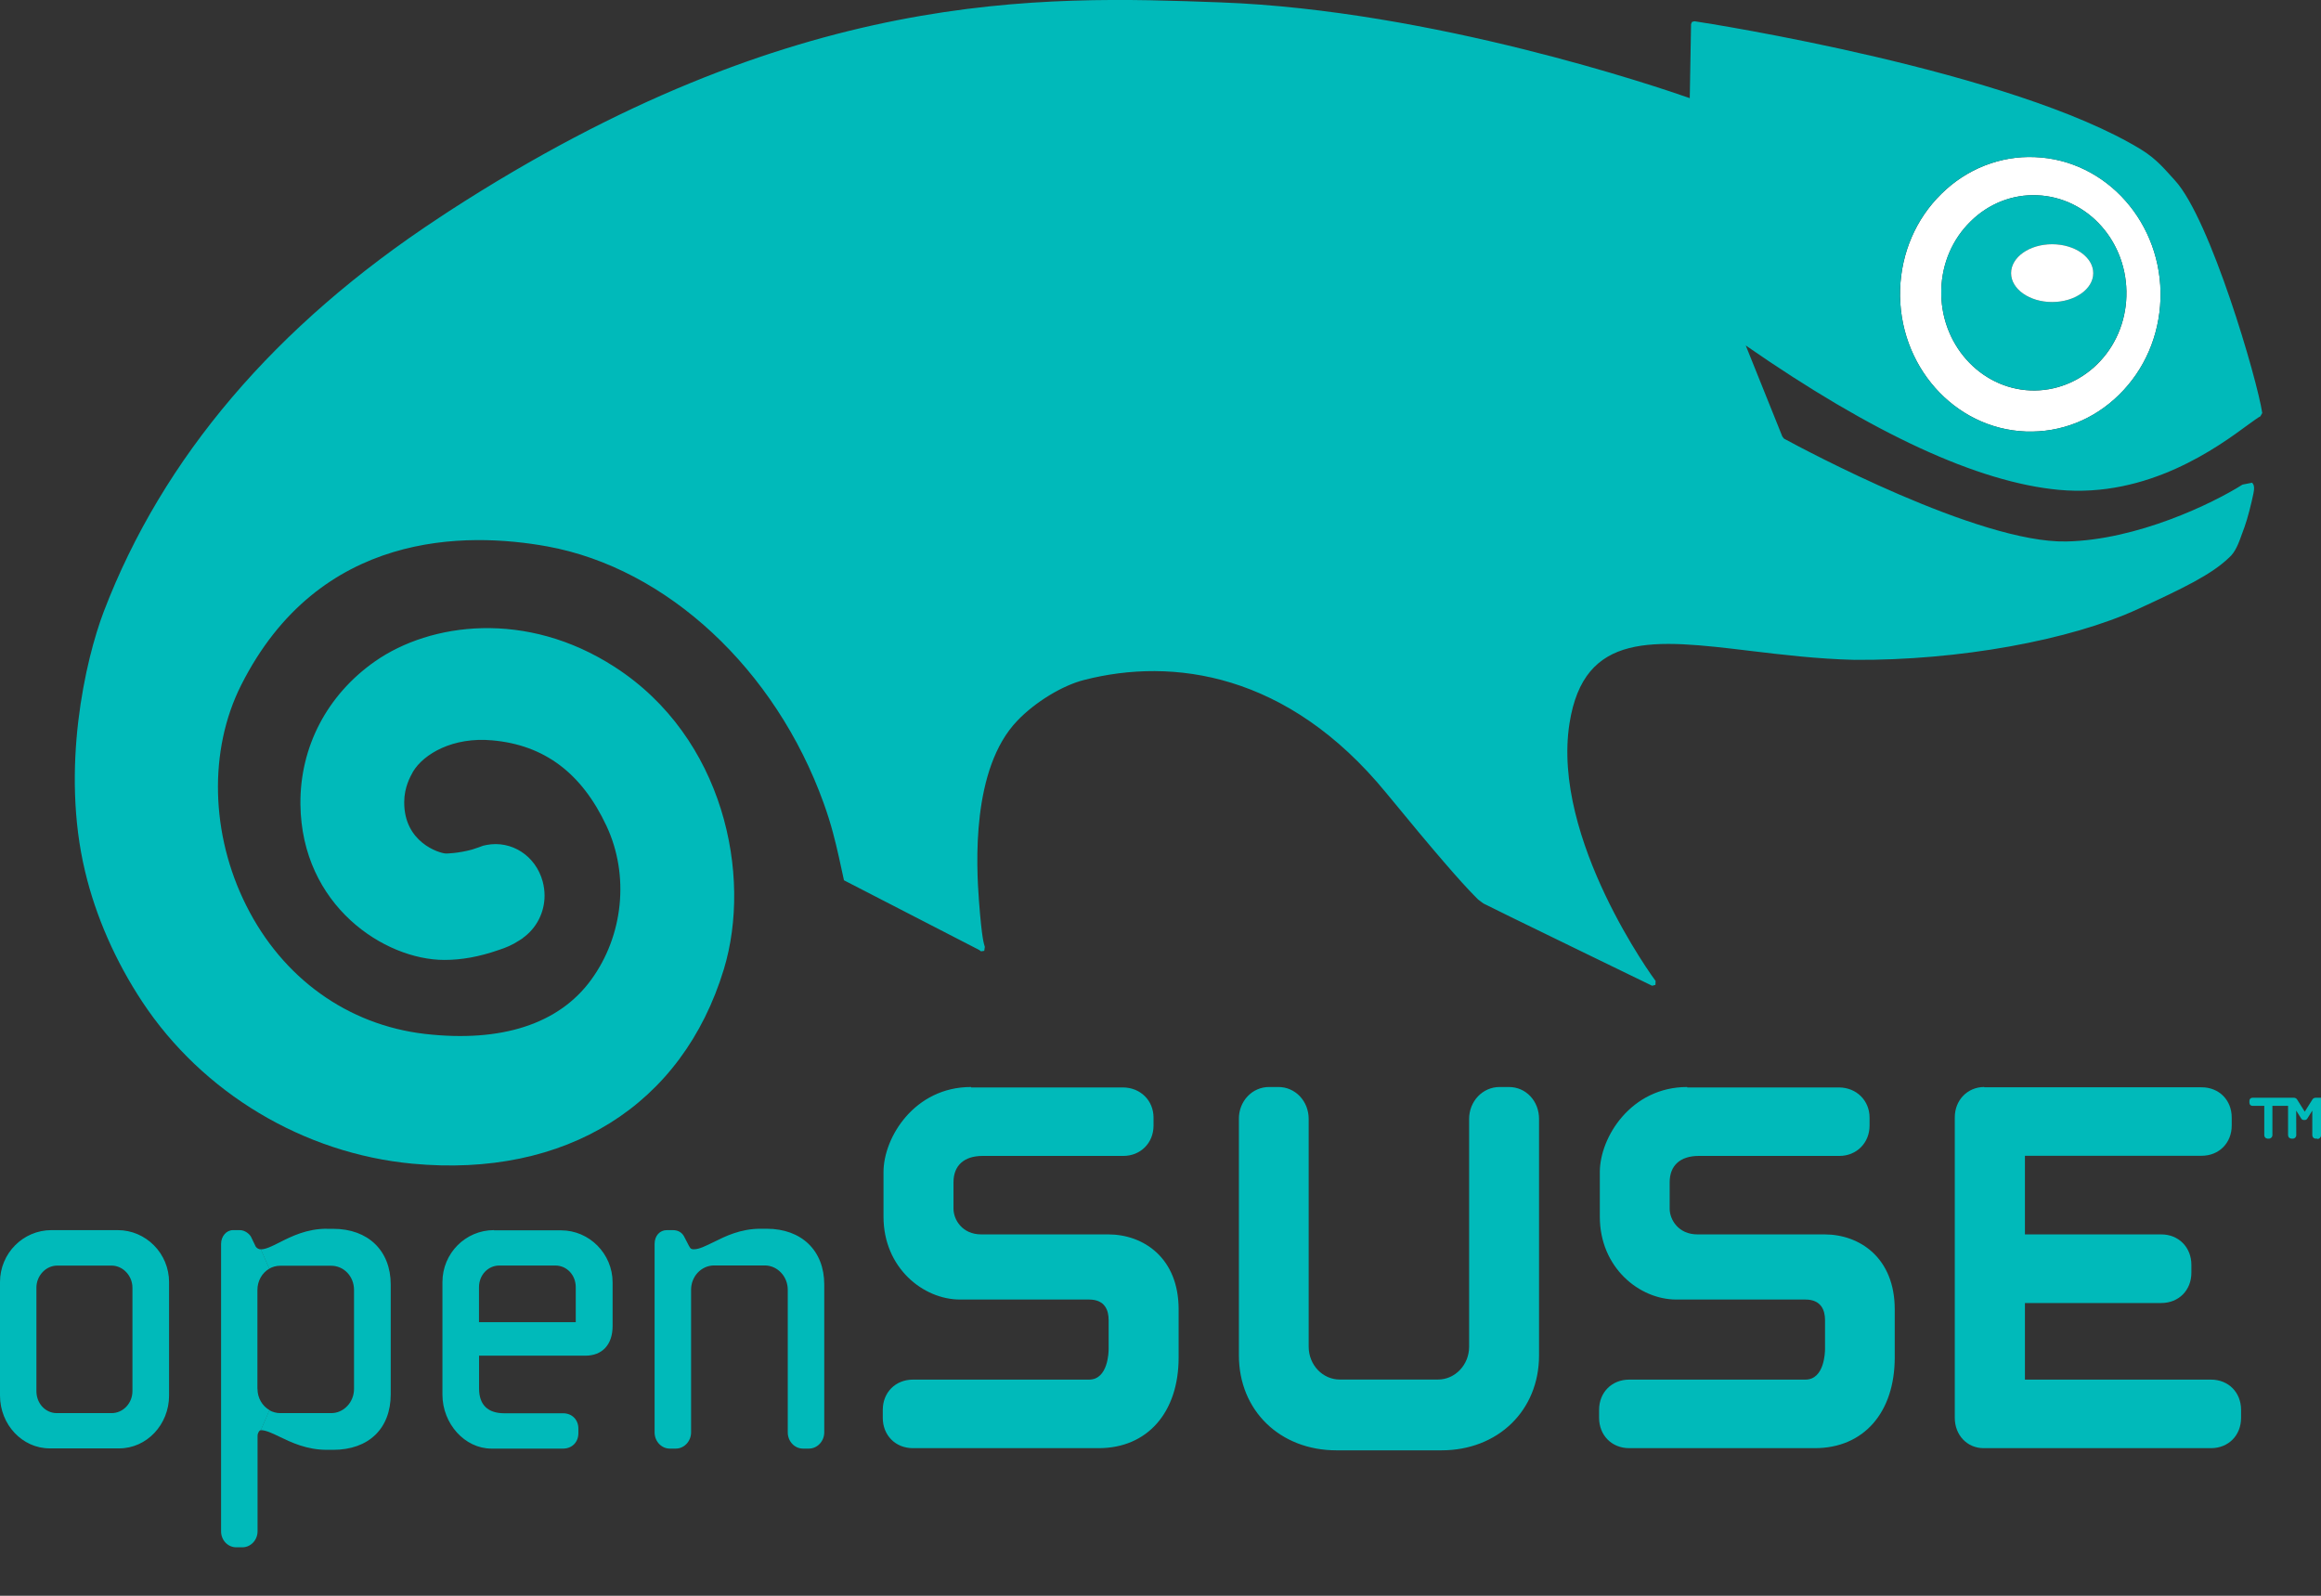 <svg width="32" height="22" viewBox="0 0 32 22" fill="none" xmlns="http://www.w3.org/2000/svg">
<rect x="0" y="0" width="32" height="22" fill="#333333" stroke="none"/>
<path d="M31.659 15.65C31.659 15.676 31.638 15.698 31.612 15.698H31.592C31.58 15.697 31.568 15.692 31.56 15.684C31.551 15.675 31.547 15.663 31.546 15.65V15.246H31.33V15.65C31.33 15.676 31.308 15.698 31.282 15.698H31.263C31.251 15.697 31.24 15.692 31.231 15.684C31.223 15.675 31.218 15.663 31.218 15.65V15.246H31.055C31.05 15.246 31.044 15.245 31.039 15.243C31.034 15.24 31.029 15.237 31.025 15.233C31.021 15.229 31.018 15.224 31.016 15.218C31.014 15.213 31.013 15.207 31.013 15.201V15.178C31.013 15.151 31.032 15.134 31.055 15.134H31.624C31.645 15.134 31.661 15.143 31.669 15.156L31.776 15.326L31.883 15.156C31.892 15.144 31.904 15.134 31.928 15.134H32V15.654C32 15.679 31.978 15.702 31.952 15.702L31.946 15.698H31.925C31.913 15.698 31.902 15.693 31.893 15.684C31.885 15.675 31.88 15.663 31.88 15.65V15.311L31.809 15.425C31.805 15.43 31.799 15.434 31.794 15.437C31.787 15.44 31.781 15.441 31.774 15.441H31.766C31.753 15.441 31.738 15.436 31.73 15.425L31.658 15.311L31.659 15.65ZM30.898 19.437V19.547C30.898 19.789 30.724 19.965 30.483 19.965H27.349C27.121 19.965 26.951 19.785 26.951 19.547V15.404C26.951 15.165 27.128 14.986 27.357 14.986L27.358 14.99H30.353C30.594 14.99 30.769 15.165 30.769 15.407V15.517C30.769 15.758 30.594 15.934 30.353 15.934H27.918V17.018H29.797C30.038 17.018 30.213 17.196 30.213 17.438V17.546C30.213 17.789 30.038 17.964 29.797 17.964H27.918V19.02H30.483C30.726 19.02 30.898 19.198 30.898 19.437Z" fill="#00BABA"/>
<path d="M28.053 2.166C29.044 2.202 29.821 3.082 29.787 4.125C29.769 4.63 29.568 5.096 29.218 5.441C28.867 5.787 28.411 5.966 27.93 5.949C26.94 5.911 26.165 5.033 26.197 3.99C26.214 3.485 26.415 3.017 26.767 2.672C26.939 2.502 27.141 2.37 27.362 2.283C27.583 2.196 27.818 2.156 28.053 2.166ZM29.317 4.085C29.34 3.342 28.789 2.718 28.084 2.692C27.917 2.685 27.75 2.713 27.593 2.775C27.436 2.837 27.292 2.931 27.17 3.052C27.047 3.172 26.947 3.316 26.878 3.477C26.808 3.638 26.77 3.812 26.765 3.989C26.742 4.731 27.293 5.355 27.997 5.383C28.336 5.395 28.666 5.265 28.914 5.022C29.037 4.901 29.136 4.757 29.205 4.596C29.274 4.435 29.312 4.262 29.317 4.085Z" fill="white"/>
<path d="M28.084 2.692C28.789 2.718 29.34 3.342 29.317 4.085C29.312 4.261 29.273 4.435 29.204 4.596C29.135 4.757 29.036 4.901 28.913 5.021C28.665 5.265 28.335 5.395 27.996 5.382C27.293 5.355 26.742 4.731 26.765 3.988C26.77 3.812 26.808 3.638 26.877 3.477C26.947 3.316 27.046 3.172 27.169 3.052C27.291 2.931 27.435 2.836 27.592 2.775C27.749 2.713 27.916 2.685 28.084 2.692ZM28.859 3.766C28.859 3.545 28.605 3.367 28.293 3.367C27.98 3.367 27.727 3.545 27.727 3.766C27.727 3.984 27.98 4.164 28.293 4.164C28.605 4.164 28.859 3.984 28.859 3.766Z" fill="#00BABA"/>
<path d="M28.293 3.367C28.606 3.367 28.86 3.545 28.86 3.766C28.86 3.985 28.606 4.164 28.293 4.164C27.98 4.164 27.727 3.985 27.727 3.766C27.727 3.545 27.98 3.367 28.293 3.367Z" fill="white"/>
<path d="M26.123 18.051V18.715C26.123 19.475 25.693 19.965 25.022 19.965H22.462C22.221 19.965 22.047 19.787 22.047 19.547V19.437C22.047 19.197 22.221 19.02 22.462 19.02H24.891C25.155 19.02 25.162 18.639 25.162 18.597V18.199C25.162 18.069 25.113 17.916 24.891 17.916H23.111C22.605 17.916 22.057 17.478 22.057 16.774V16.159C22.057 15.679 22.487 14.986 23.262 14.986V14.992H25.352C25.595 14.992 25.776 15.172 25.776 15.408V15.518C25.776 15.757 25.596 15.936 25.361 15.936H23.421C23.166 15.936 23.02 16.068 23.02 16.299V16.664C23.02 16.813 23.139 17.018 23.403 17.018H25.155C25.638 17.018 26.123 17.339 26.123 18.051ZM20.804 14.986C21.038 14.986 21.219 15.179 21.219 15.425V18.686C21.219 19.445 20.654 19.995 19.873 19.995H18.427C17.646 19.995 17.081 19.445 17.081 18.686V15.425C17.08 15.367 17.091 15.31 17.111 15.257C17.132 15.203 17.162 15.155 17.201 15.114C17.24 15.073 17.285 15.041 17.336 15.019C17.387 14.997 17.441 14.986 17.495 14.986H17.627C17.682 14.986 17.736 14.997 17.786 15.019C17.837 15.041 17.883 15.073 17.922 15.114C17.96 15.155 17.991 15.203 18.012 15.257C18.032 15.31 18.043 15.367 18.043 15.425V18.566C18.043 18.817 18.235 19.019 18.472 19.019H19.826C20.061 19.019 20.255 18.817 20.255 18.566V15.425C20.255 15.309 20.299 15.197 20.377 15.115C20.455 15.033 20.56 14.987 20.671 14.986H20.673L20.804 14.986ZM16.25 18.051V18.715C16.25 19.475 15.817 19.965 15.148 19.965H12.587C12.345 19.965 12.171 19.787 12.171 19.547V19.437C12.171 19.197 12.346 19.02 12.587 19.02H15.015C15.278 19.02 15.285 18.639 15.285 18.597V18.199C15.285 18.069 15.238 17.916 15.015 17.916H13.236C12.728 17.916 12.181 17.478 12.181 16.774V16.159C12.181 15.679 12.61 14.986 13.387 14.986L13.39 14.992H15.48C15.723 14.992 15.904 15.172 15.904 15.408V15.518C15.904 15.757 15.725 15.936 15.488 15.936H13.548C13.292 15.936 13.146 16.068 13.146 16.299V16.664C13.146 16.813 13.265 17.018 13.529 17.018H15.28C15.762 17.018 16.25 17.339 16.25 18.051Z" fill="#00BABA"/>
<path d="M30.918 6.681L31.049 6.655C31.085 6.685 31.08 6.746 31.069 6.8C31.044 6.926 30.986 7.156 30.946 7.264L30.913 7.354C30.866 7.487 30.82 7.613 30.731 7.689C30.486 7.924 30.095 8.111 29.482 8.394C28.534 8.831 26.997 9.106 25.57 9.097C25.058 9.085 24.563 9.025 24.129 8.973C22.8 8.813 21.839 8.699 21.639 9.972C21.387 11.569 22.812 13.507 22.826 13.524L22.824 13.578L22.778 13.59C22.778 13.59 20.507 12.488 20.451 12.455L20.379 12.401L20.321 12.342C20.15 12.169 19.806 11.779 19.108 10.927C17.754 9.277 16.17 9.06 14.948 9.374C14.651 9.448 14.272 9.678 14.026 9.936C13.389 10.598 13.461 11.932 13.497 12.418C13.539 12.968 13.566 13.009 13.578 13.054L13.57 13.109L13.525 13.115L13.499 13.096L11.636 12.136L11.566 11.816C11.518 11.604 11.463 11.369 11.357 11.075C10.691 9.224 9.194 7.833 7.545 7.533C6.431 7.331 4.4 7.308 3.324 9.447C2.874 10.34 2.902 11.503 3.395 12.484C3.897 13.487 4.795 14.13 5.858 14.254C6.912 14.375 7.704 14.118 8.148 13.511C8.596 12.899 8.68 12.066 8.362 11.387C8.021 10.658 7.505 10.271 6.789 10.207C6.244 10.156 5.84 10.395 5.694 10.639C5.652 10.715 5.574 10.857 5.573 11.057V11.064C5.573 11.611 6.048 11.76 6.145 11.767C6.175 11.767 6.318 11.763 6.507 11.713L6.599 11.682L6.662 11.659L6.708 11.649C7.053 11.583 7.385 11.797 7.482 12.152C7.499 12.217 7.508 12.282 7.508 12.347C7.508 12.582 7.395 12.8 7.206 12.933L7.214 12.93L7.194 12.943L7.163 12.963C7.063 13.029 6.972 13.066 6.876 13.097C6.605 13.191 6.365 13.234 6.125 13.234C5.303 13.233 4.157 12.488 4.142 11.088C4.134 10.298 4.51 9.579 5.173 9.116C5.935 8.585 7.253 8.405 8.475 9.195C9.98 10.165 10.373 12.065 9.98 13.362C9.409 15.239 7.804 16.242 5.685 16.043C4.185 15.902 2.791 15.067 1.961 13.81C1.593 13.253 1.32 12.633 1.173 12.014C0.834 10.598 1.177 9.094 1.432 8.428C2.243 6.309 3.797 4.486 6.045 3.008L6.187 2.914C10.968 -0.182 14.352 -0.058 16.829 0.033C19.751 0.141 22.867 1.202 23.297 1.353C23.298 1.251 23.315 0.333 23.315 0.333L23.328 0.302L23.362 0.293C23.558 0.321 27.755 0.978 29.524 2.064C29.743 2.2 29.851 2.341 29.987 2.488C30.475 3.02 31.122 5.236 31.19 5.694L31.164 5.74C31.139 5.75 31.078 5.797 30.997 5.854C30.584 6.158 29.62 6.869 28.383 6.753C27.271 6.649 25.82 5.978 24.069 4.763C24.146 4.954 24.511 5.864 24.573 6.017L24.596 6.047C24.85 6.185 27.282 7.491 28.489 7.465C29.462 7.445 30.502 6.944 30.918 6.681ZM29.787 4.125C29.82 3.082 29.043 2.203 28.053 2.166C27.817 2.156 27.582 2.196 27.361 2.283C27.14 2.37 26.938 2.502 26.766 2.672C26.415 3.017 26.213 3.485 26.197 3.99C26.165 5.033 26.94 5.911 27.929 5.949C28.411 5.966 28.867 5.787 29.217 5.441C29.568 5.097 29.769 4.63 29.787 4.125ZM9.833 17.127C10.001 17.043 10.209 16.94 10.485 16.94H10.57C11.052 16.94 11.364 17.242 11.364 17.708V19.747C11.364 19.87 11.268 19.971 11.153 19.971H11.071C10.954 19.971 10.861 19.87 10.861 19.747V17.781C10.861 17.597 10.718 17.446 10.544 17.446H9.845C9.76 17.446 9.68 17.482 9.62 17.545C9.561 17.608 9.528 17.693 9.528 17.781V19.747C9.528 19.87 9.433 19.971 9.318 19.971H9.235C9.118 19.971 9.025 19.87 9.025 19.747V17.149C9.025 17.038 9.096 16.959 9.194 16.959H9.275C9.353 16.959 9.409 16.994 9.44 17.063L9.498 17.175C9.522 17.221 9.535 17.223 9.568 17.223C9.64 17.223 9.729 17.177 9.833 17.127ZM8.446 17.68V18.281C8.446 18.538 8.304 18.69 8.07 18.69H6.605V19.143C6.605 19.367 6.725 19.484 6.953 19.484H7.764C7.885 19.484 7.974 19.572 7.974 19.693V19.761C7.974 19.883 7.885 19.971 7.764 19.971H6.775C6.409 19.971 6.1 19.629 6.1 19.227V17.675C6.1 17.279 6.418 16.959 6.81 16.959L6.811 16.962H7.735C8.126 16.962 8.446 17.285 8.446 17.68ZM7.938 18.228V17.746C7.938 17.578 7.815 17.447 7.656 17.447H6.886C6.726 17.447 6.604 17.58 6.604 17.746V18.228H7.938ZM3.55 19.147C3.55 19.274 3.617 19.384 3.716 19.441L3.597 19.717C3.575 19.717 3.551 19.758 3.551 19.796V21.111C3.551 21.232 3.457 21.332 3.341 21.332H3.258C3.14 21.332 3.048 21.233 3.048 21.111V17.149C3.048 17.043 3.123 16.959 3.212 16.959H3.306C3.386 16.959 3.45 17.024 3.464 17.058L3.526 17.187C3.542 17.21 3.569 17.224 3.597 17.224L3.714 17.49C3.664 17.518 3.622 17.561 3.593 17.613C3.564 17.665 3.549 17.724 3.549 17.784V19.147H3.55Z" fill="#00BABA"/>
<path d="M4.593 16.941C5.077 16.941 5.387 17.244 5.387 17.709V19.222C5.387 19.695 5.083 19.988 4.593 19.988H4.507C4.23 19.988 4.021 19.888 3.855 19.808C3.752 19.758 3.665 19.717 3.595 19.717L3.713 19.442C3.759 19.467 3.81 19.482 3.864 19.482H4.564C4.606 19.482 4.647 19.474 4.685 19.457C4.724 19.44 4.759 19.415 4.788 19.384C4.818 19.353 4.841 19.316 4.857 19.275C4.873 19.235 4.881 19.191 4.881 19.147V17.784C4.881 17.597 4.742 17.45 4.564 17.45H3.864C3.809 17.45 3.757 17.465 3.712 17.49L3.595 17.224C3.665 17.224 3.752 17.18 3.853 17.129C4.021 17.044 4.229 16.94 4.506 16.94V16.941H4.593ZM2.331 17.676V19.239C2.331 19.641 2.022 19.968 1.644 19.968H0.685C0.308 19.968 0 19.641 0 19.239V17.676C0 17.279 0.318 16.959 0.71 16.959H1.622C2.013 16.959 2.331 17.281 2.331 17.676ZM1.826 19.178V17.753C1.826 17.587 1.694 17.448 1.538 17.448H0.791C0.714 17.448 0.641 17.48 0.587 17.538C0.533 17.595 0.502 17.672 0.502 17.753V19.178C0.502 19.349 0.626 19.482 0.784 19.482H1.538C1.698 19.482 1.826 19.345 1.826 19.178Z" fill="#00BABA"/>
</svg>
